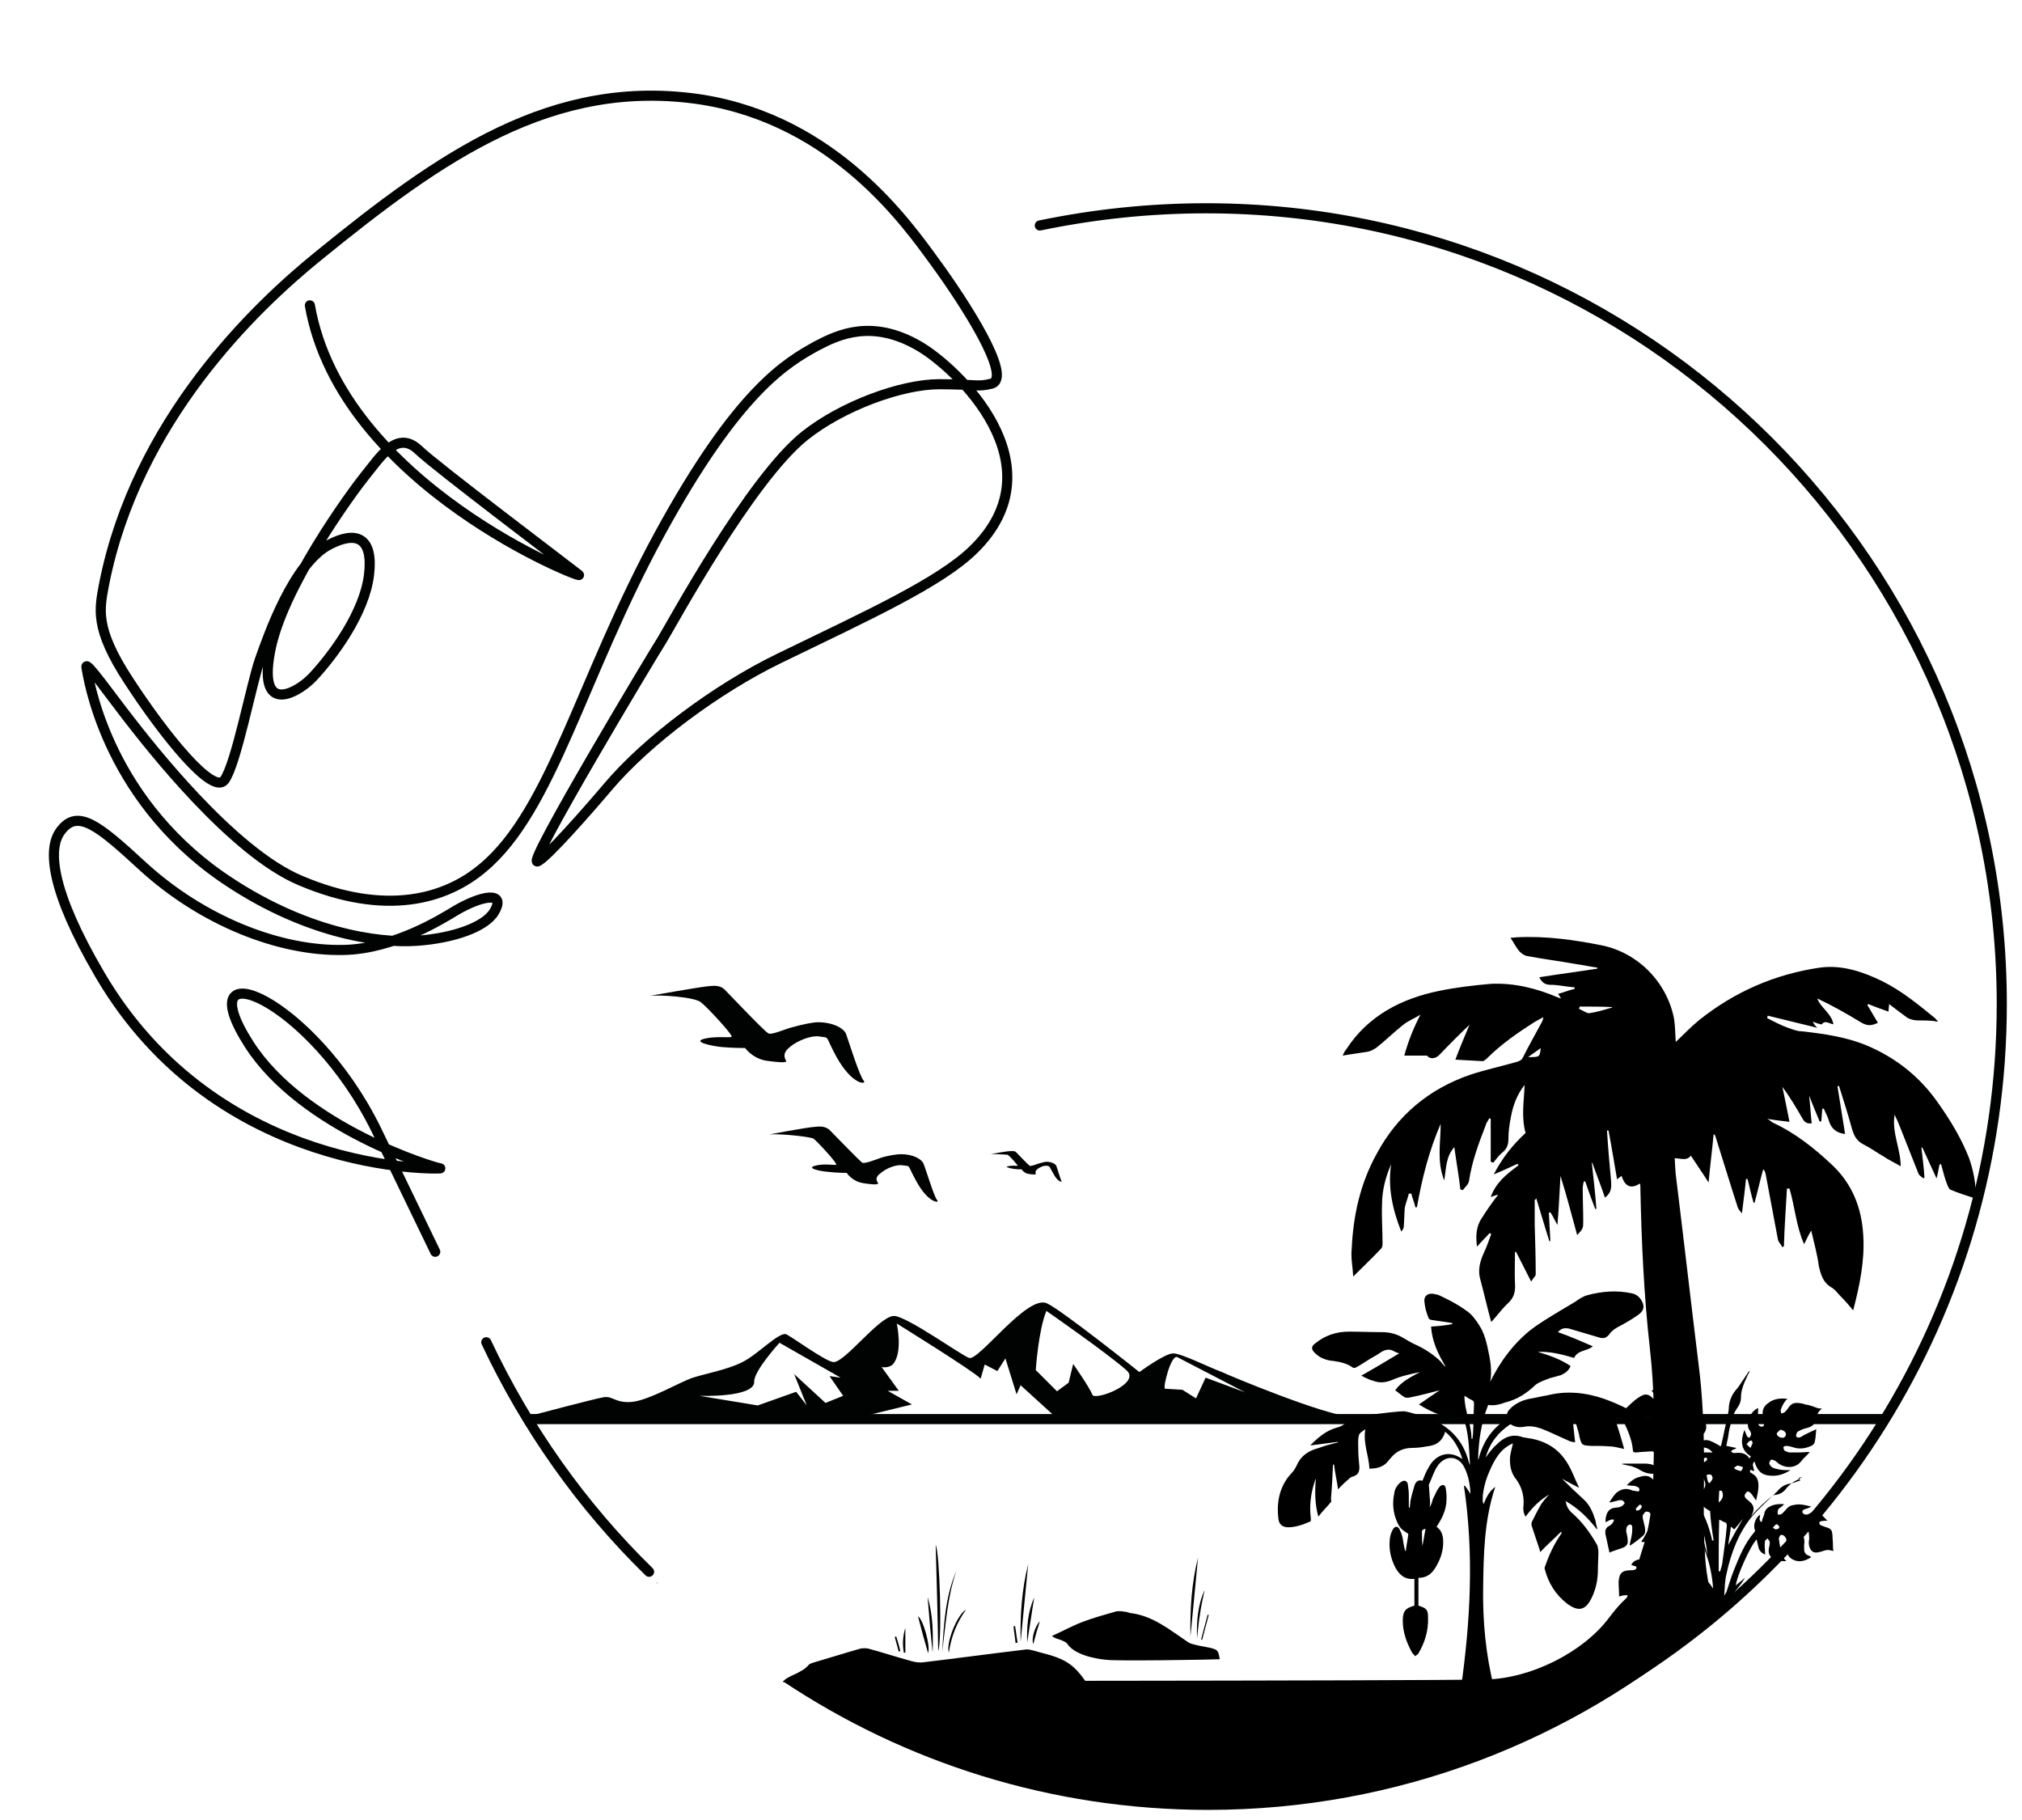 <?xml version="1.0" encoding="utf-8"?>
<!-- Generator: Adobe Illustrator 26.0.1, SVG Export Plug-In . SVG Version: 6.00 Build 0)  -->
<svg version="1.1" id="Layer_1" xmlns="http://www.w3.org/2000/svg" xmlns:xlink="http://www.w3.org/1999/xlink" x="0px" y="0px"
	 viewBox="0 0 400 360" style="enable-background:new 0 0 400 360;" xml:space="preserve">
<style type="text/css">
	.st0{fill:none;stroke:#010202;stroke-width:2;stroke-linecap:round;stroke-miterlimit:10;}
	.st1{fill:none;stroke:#010202;stroke-width:2;stroke-miterlimit:10;}
	.st2{fill:#010202;}
</style>
<g>
	<path d="M202.2,342.9L202.2,342.9C202.2,342.9,202.3,342.9,202.2,342.9z"/>
	<path d="M272.7,334.3L272.7,334.3C272.6,334.3,272.6,334.2,272.7,334.3z"/>
	<path d="M130.1,313.2L130.1,313.2c-0.1-0.1-0.1-0.2-0.2-0.2C129.9,313.1,130,313.2,130.1,313.2z"/>
</g>
<path class="st0" d="M128.4,310.9c-13.3-13-24.2-28.4-32.2-45.4"/>
<path class="st0" d="M205.7,44.6c10.6-2.2,21.6-3.4,32.9-3.4c86.9,0,157.4,70.5,157.4,157.4c0,61-34.7,113.9-85.5,140"/>
<path d="M154.8,332.5c24.1,16.1,53.1,25.5,84.2,25.5c37.6,0,72-13.7,98.6-36.3v-0.4c0,0-7.1-17.7-19.3-1.3
	c-5.1,6.8-15.4,12-24.3,12.2C279.9,332.5,154.8,332.5,154.8,332.5z"/>
<line class="st1" x1="104.6" y1="280.7" x2="373.2" y2="280.7"/>
<path d="M303.6,237.3c0,1.6,0,3.3,0,4.9c0.1,3.3,0.2,6.6,0.2,9.9c0,0.3-0.5,0.7-0.9,1.4c-1.1-2.1-2-4-3-5.9c-0.1,0-0.1,0-0.2,0.1
	c0,2-0.1,4.1,0,6.1c0.1,1.6-0.1,2.8-1.4,4c-1.1,1-2,2.3-3.3,3.7c-0.8-2.9-1.4-5.6-2.1-8.2c-0.6-1.9-0.2-3.6,0.6-5.4
	c0.6-1.2,1-2.5,1.5-3.8c-0.1-0.1-0.2-0.1-0.3-0.2c-0.8,0.9-1.7,1.7-2.5,2.7c-0.3-2-0.2-4,0.9-5.6c1-1.6,2.1-3.2,3.3-4.7
	c-0.3,0.1-0.9,0.2-1.5,0.5c1-2.9,3.2-4.6,5.5-6.3c-0.1-0.1-0.1-0.2-0.2-0.3c-1.5,0.7-3,1.4-4.7,2.1c1.7-3.3,3.8-5.9,6.3-8.2
	c-0.9-3.2-0.3-6.3-0.2-9.5c-1.5,1.9-2.3,4.1-2.7,6.3c-0.3,1.5-0.5,2.9-0.5,4.4c0,1.1-0.3,1.9-1.1,2.6c-0.8,0.6-1.4,1.5-1.9,2.1
	c-0.1-0.1-0.3-0.1-0.5-0.2c0-2.8,0-5.6,0-8.5c-0.1,0-0.2-0.1-0.3-0.1c-0.2,0.5-0.6,0.9-0.7,1.4c-1.4,3.6-2.7,7.1-3.3,11
	c-0.1,0.7-0.8,1.2-1.2,1.8c-0.1,0-0.3-0.1-0.5-0.1c-0.3-2.7-0.8-5.4-1.2-8.4c-1.7,1.9-1.6,4.2-2,6.6c-1.5-3.8-0.7-7.5-0.7-11.2
	c-2.3,5.3-3.7,10.8-4.7,16.5c-0.1,0-0.2,0-0.3,0c-0.2-0.9-0.6-1.8-0.8-2.7c-0.1,0-0.2,0-0.5,0c-0.2,0.9-0.6,1.8-0.8,2.8
	c-0.1,1.2-0.1,2.5-0.2,3.7c0,0.3-0.2,0.7-0.5,1c-1.7-4.3-2.7-8.7-2-13.3c-1.1,2.5-1.8,5.2-1.8,7.9c-0.1,2.6,0.1,5.2,0.1,7.7
	c0,0.3,0,0.8-0.3,1.1c-1.7,1.8-3.5,3.5-5.5,5.5c-0.1-1.9-0.5-3.7-0.3-5.5c0.3-6.6,1.7-12.9,4.9-18.7c4.1-7.7,10.4-12.9,18.5-15.7
	c3-1,6.3-1.7,9.4-2.6c0.3-0.1,0.8-0.3,1-0.7c1.2-2.4,2.5-4.7,3.8-7.1c0.1-0.2,0.3-0.6,0.3-1c-0.6,0.3-1.2,0.7-1.8,1
	c-3.3,2.1-6.6,4.4-9.4,7.2c-0.2,0.2-0.6,0.5-0.8,0.5c-1.7-0.1-3.5-0.2-5.4-0.3c0.9-2.4,1.8-4.5,2.8-6.9c-2.1,2-4.1,4-6,6
	c-0.8,0.8-1.9,0.8-2.4,0.1c-1.6,0-2.9,0-4.5,0c0.8-2.9,1.8-5.4,3.2-8.1c-1.1,0.7-2.4,1.2-3.4,2c-1.9,1.5-3.6,3.2-5.4,4.6
	c-0.5,0.3-1,0.6-1.5,0.7c-1.7,0.3-3.4,0.5-5.1,0.8c0.2-0.3,0.3-0.8,0.7-1.2c4.3-6.7,11-10.1,18.4-11.6c3.4-0.7,6.8-1.1,10.3-1.4
	c4.6-0.2,9,0.9,13.2,2.7c0.1,0,0.2,0.1,0.6,0.2c-0.2-0.3-0.3-0.6-0.6-0.9c1.1-0.3,2.1-0.7,3.3-1c0-0.1,0-0.2,0-0.3
	c-1.6-0.1-3.2-0.5-4.7-0.5c-1,0-1.7-0.3-2.3-1.5c3.8-0.6,7.7-1.1,11.5-1.7c0-0.1,0-0.1,0-0.2c-1.4-0.2-2.8-0.5-4.2-0.7
	c-3.3-0.6-6.6-1-9.7-1.6c-0.6-0.1-1.1-0.5-1.5-0.9c-0.7-0.8-1.1-1.7-1.8-2.7c0.6,0,0.9-0.1,1.2-0.1c5.8-0.3,11.4,0.5,16.9,1.6
	c7.3,1.5,13,7.5,14.3,14.7c0.2,1.5,0.2,2.9,0.3,4.4c1.5-1.4,2.9-2.9,4.6-4.3c7-5.6,15-9.1,23.9-10.4c4.4-0.6,8.5,0.8,12.4,2.7
	c3.8,1.9,7.1,4.6,10.4,7.3c0.1,0.1,0.2,0.2,0.6,0.7c-0.7-0.1-1.1-0.2-1.6-0.2c-1-0.1-2,0-3-0.1c-0.5-0.1-1-0.2-1.5-0.5
	c-1.1-0.8-2.3-1.7-3.6-2.7c0,0.6-0.1,0.9-0.1,1.5c-1.4-0.5-2.6-0.9-4-1.5c-0.1,0.1-0.1,0.1-0.2,0.2c0.7,1.1,1.4,2.4,2.1,3.5
	c-1.2,0.6-2.1,0.7-3.4-0.1c-2.8-1.7-5.6-3.3-8.6-4.7c0.7,1.9,2.8,2.9,3.2,5.1c-0.9-0.1-1.6-0.9-2.3,0c-0.1,0.1-1-0.2-1.8-0.5
	c0.3,0.6,0.6,0.9,0.9,1.2c-3.3-0.8-6.6-1.6-9.8-2.4c0,0.1-0.1,0.2-0.1,0.5c1.4,0.7,2.7,1.4,4.1,1.9c0.9,0.3,1.8,0.7,2.8,0.7
	c4.4,0.5,8.7,1.1,12.8,2.8c5.9,2.5,10.6,6.3,14.2,11.5c2.4,3.4,4.5,6.9,6,10.7c0.9,2.5,1.4,5.2,1.4,8.1c-1.8-0.6-3.5-1.1-5.1-1.8
	c-0.2-0.1-0.5-0.7-0.6-1c-0.5-1.2-0.8-2.6-1.2-4c-0.1,0-0.2,0-0.3,0c-0.2,0.8-0.3,1.7-0.6,2.8c-1-2.1-1.9-4.2-2.8-6.1
	c-0.1,0-0.1,0-0.2,0c0.2,1.9,0.5,4,0.6,5.9c-0.1,0.1-0.1,0.1-0.2,0.2c-0.3-0.3-0.9-0.6-1-1c-1.2-3-2.4-6.1-3.6-9.1
	c-0.3-0.8-0.7-1.7-1.1-2.5c-0.6,3.5,1.2,6.7,1.2,10.2c-1.1-0.7-2.3-1.2-3.3-1.9c-1.4-0.8-2.6-1.7-4-2.4s-1.9-1.7-2.3-3
	c-0.8-2.9-1.7-5.8-2.6-8.6c-0.1,0-0.2,0-0.3,0.1c0.5,3.2,1,6.2,1.5,9.4c-1.7-0.2-2.7-1-3.2-2.6c-0.2-0.8-0.7-1.6-1-2.4
	c-0.1,0-0.2,0-0.3,0c-0.1,0.8-0.1,1.6-0.2,2.5c-0.1,0-0.2,0-0.3,0.1c-0.7-1.7-1.4-3.3-2.1-5.2c0.2,1.9,0.3,3.7,0.5,5.5
	c-0.9,0.1-1.4-0.2-1.8-0.9c-1.2-2.1-2.5-4.3-4-6.3c0.5,2.3,0.9,4.4,1.4,6.9c-1.5-0.2-2.8-0.3-4.4-0.6c0.6,0.3,0.9,0.7,1.2,0.8
	c4.3,2,8.1,5,11.5,8.2c4.1,3.8,6,8.6,6.3,14.1c0.3,5-0.7,9.8-2,14.8c-0.8-1-1.6-1.9-2.4-2.7c-0.7-0.7-1.2-1.5-2-1.9
	c-1.6-1-2-2.5-2.4-4.2c-0.3-2.3-0.9-4.4-1.5-7c-0.6,1-0.9,1.7-1.4,2.7c-1.6-3.6-1.8-7.3-2.9-11c-0.1,0-0.2,0-0.5,0
	c-0.2,3.8-0.5,7.6-0.6,11.4c-0.1,0.1-0.2,0.1-0.3,0.2c-0.3-0.6-0.8-1-0.9-1.6c-0.8-4.3-1.6-8.6-2.4-12.8c-0.1-0.3-0.1-0.7-0.5-1
	c-0.6,2.1-1.1,4.4-1.7,6.6c-0.1,0-0.1,0-0.2,0c-0.5-1.6-0.8-3.2-1.2-4.7c-0.1,0-0.2,0-0.3,0c-0.2,2.1-0.5,4.3-0.8,6.8
	c-0.5-0.6-0.8-0.9-0.9-1.4c-1.5-4.6-2.9-9.3-4.4-14c0,0-0.1-0.1-0.3-0.3c-0.3,3.3-0.7,6.2-1,9.6c-1.2-1.9-2.4-3.6-3.5-5.3
	c-0.9,1.1-2,0.5-3.2,0.5c0.1,1.4,0.1,2.7,0.3,4c1.5,12.2,2.9,24.4,4.4,36.6c0.9,6.9,1.1,13.8,1.1,20.7c0,5.8-0.2,11.5,0.2,17.3
	c0.2,4,1.2,7.8,1.9,11.7c0,0.2,0.1,0.6,0.2,1.1c-1.7,0.2-3.3,0.7-4.9,0.7c-3.7,0-7.6-0.2-11.3-0.5c-0.9,0-1.9,0-2.9,0
	c0.2-0.9,0.5-1.7,0.8-2.4c1.4-4.3,2.8-8.5,4.1-12.8c1.5-4.9,1.8-9.9,1.9-15c0.2-7.9,0.2-15.7-0.7-23.6c-1.2-10.7-1.7-21.6-1.9-32.3
	c0-0.1,0-0.2-0.1-0.5c-1.8,1.2-3,0.5-3.6-1.5c-0.3,0.2-0.5,0.3-0.9,0.7c-0.6-3.4-1.1-6.6-1.7-9.7c-0.1,0-0.2,0-0.3,0
	c0.2,3.3,0.5,6.7,0.8,9.9c0.1,1.4,0.1,2.4-1.2,3.4c-0.8-2.4-1.7-4.6-2.5-6.9h-0.1c0.3,3,0.7,6.1,0.9,9.1c-0.1,0-0.1,0-0.2,0.1
	c-0.7-1.8-1.4-3.7-2-5.5c-0.1,0-0.2,0-0.3,0c-0.1,0.5-0.2,0.9-0.2,1.4c0,2.1,0.1,4.2,0.1,6.3c0,1.6,0,1.6-1.2,2.9
	c-1.1-4-2.1-7.9-3.3-11.7c-0.2,3.2-0.3,6.2-0.6,9.7c-0.6-1-0.9-1.8-1.4-2.5c-0.1,0-0.2,0-0.3,0.1c0.1,1.9,0.2,3.7,0.3,5.6
	c-0.1,0-0.1,0-0.2,0c-0.9-2.8-1.7-5.6-2.6-8.5C303.8,237.3,303.7,237.3,303.6,237.3z M312.5,199.1c0,0.1-0.1,0.2-0.1,0.5
	c0.7,0.2,1.5,0.9,2,0.8c1.6-0.2,3-0.7,4.5-1.1v-0.1C316.8,199.1,314.6,199.1,312.5,199.1z M304.8,207.3c-0.9,0.7-1.6,1.1-2.5,1.8
	C304.6,209.1,304.6,209.1,304.8,207.3z"/>
<g>
	<path d="M292.7,279c0.4-1.2,0.6-2.5,1.2-3.7c1.8-4.3,4.4-8.3,7.9-11.4c1.2-1.1,2.6-2,4-2.9c1.9-1.2,3.8-2.3,5.8-3.5
		c0.7-0.5,1.6-1.1,2.4-1.3c2.9-0.8,5.9-1,8.7-0.4c1.2,0.2,1.9,1,2.3,2c0.4,1.1-0.2,1.8-1.1,2.4c-1,0.7-2,1.3-3.1,1.9
		c-1,0.5-1.9,1-2.5,1.9c-0.5,0.6-1,0.8-1.8,0.6c-2-0.6-4.1-1.2-6.1-1.8c-1-0.2-1.6,0-2.2,0.7c2.3,0.8,4.6,1.8,6.9,2.8
		c-1.1,1-3,0.7-3.7,2.3c-2.4-0.7-4.7-1.3-7.2-1.2c2.3,0.7,4.4,1.4,6.5,2.8c-0.4,1-1.1,1.4-1.9,1.8c-0.7,0.2-1.4,0.4-2.2,0.6
		c-1,0.4-2,0.7-2.8,1.3c-1.8,1.7-3.6,2.9-6,3.5c-1.1,0.4-2.2,0.7-3.4,0.5c-1.4,3.5-1.9,7.1-2,10.8c0.1-0.1,0.1-0.1,0.1-0.1
		c0.8-3.2,2.5-5.9,5.4-7.8c0.1-0.1,0.2-0.4,0.2-0.5c-0.1-1,0.4-1.4,1-2c1-0.8,2-1.3,3.4-1.6c1.2-0.2,2.4-0.5,3.6-0.7
		c2.8-0.7,5.5-0.7,8.4-0.1c3.8,0.8,7.2,2.6,10.5,4.4c2.3,1.2,3.5,3.1,4.7,5.2c0.5,0.7,0.1,1.3-0.7,1.4c-1.8,0.2-3.6,0.2-5.4,0.4
		c-0.5,0-0.6-0.2-0.6-0.7c-0.2-1.9-1-3.7-1.8-5.4c-0.5-0.8-1.2-1.1-1.9-1.2c0.7,2.2,1.4,4.4,2,6.6c-1.1-0.2-1.9-0.5-2.9-0.5
		c-1.2-0.1-2.4-0.1-3.6-0.1c-1.9-0.1-1.9-0.1-2.4-2c0-0.1,0-0.1,0-0.2c-0.4-1.4-0.7-2.8-1.4-4c0.2,1.8,0.4,3.6,0.6,5.5
		c-0.5-0.1-0.7-0.1-1-0.2c-1.4-0.6-2.8-1.3-4.2-1.9c-1.6-0.7-3.1-1.3-4.8-1c-1,0.2-1.9,0.1-2.8-0.5c-2.4,1.6-4.1,3.7-4.9,6.6
		c0.7-1,1.4-1.9,2.2-2.6c1.4-1.4,3.1-2.2,5.2-1.4c0.2,0.1,0.4,0,0.6,0.1c3.2,0.4,6,1.7,7.9,4.6c1.1,1.6,1.7,3.5,2.6,5.3
		c-1.2-0.6-2.3-1.2-3.4-1.8c1.4,1.4,2.9,2.8,4.3,4.1c1.2,1.1,1.8,2.5,2.3,4.1c0.1,0.5,0.2,1.1,0.4,1.7c0,0-0.1,0-0.1,0.1
		c-1.7-2.2-3.6-4.1-6.2-5.6c0.2,1,0.5,1.6,1.1,2.2c2.2,1.9,3.8,4.1,5.2,6.6c0.1,0.4,0.2,0.8,0.2,1.2c0,1.2-0.1,2.5-0.1,3.7
		c0,1.9-0.4,3.7-1.2,5.4c-1.2,2.5-2.6,2.9-4.9,1.2c-2.3-1.8-3.7-4.1-4.4-6.8c-0.1-0.2,0-0.5,0.1-0.7c0.8-2.3,1.8-4.4,3.2-6.4
		c0,0,0-0.1,0-0.2l-0.1-0.1c-1.3,1.3-2.8,2.6-4.1,4c0-0.1-0.1-0.2-0.1-0.4c-0.5-1.6-1.1-3.2-1.6-4.8c-0.1-0.2,0-0.5,0-0.7
		c0.6-1.2,1.2-2.4,1.9-3.6c0.5-0.7,1-1.3,1.6-1.9c-1.9,1.1-3.4,2.6-4.7,4.4c-0.5-0.8-0.5-1.6-0.4-2.4c0.1-1.8-0.4-3.5-1.4-4.9
		c-1-1.2-1.3-2.5-1.3-4c0-1.1,0.4-2.2,0.6-3.2c-2.4,1-3.6,3.1-4.6,5.4c-1.2,2.6-1.7,5.8-1.2,6.6c0.5-1.3,1.1-2.5,2.3-3.4
		c-2.2,6.6-2.3,13.2-2.4,19.9c-0.1,6.7,0.5,13.3,2.2,20c-2.3-1-4.4,0-6.6,0c1.9-13.4,2.6-26.7,0.6-40.1c0.1,0,0.1,0,0.2,0
		c0.4,0.5,0.6,0.8,1.1,1.6c-0.1-1.9-0.4-3.6-1.2-5.2c-1.1-2.3-3.6-2.6-5.2-0.5c-0.8,1.1-1.2,2.5-1.8,3.8c-0.1,0.1,0,0.4,0,0.6
		c0.1,1,0.1,1.9,0.2,2.9c0,0.4,0,0.6-0.1,1c0.4-0.5,0.5-1.1,0.7-1.7c0.4-0.7,0.7-1.6,1.2-2.2c0.5-0.7,1.2-0.6,1.3,0.2
		c0.2,1,0.2,2,0.1,3c-0.2,1.7-1,3.2-1.9,4.6c1.1,0.8,1.3,1.9,1.3,3.1c0,1.4-0.4,2.9-1.1,4.2c-0.8,1.6-1.8,2.8-3.8,2.8
		c0,1.8,0,3.6,0,5.5c1.6,0.5,1.9,0.8,1.9,2.3c0.1,2.6-0.6,5-2,7.3c-0.1,0.1-0.4,0.2-0.5,0.4c-0.1-0.1-0.2-0.1-0.2-0.2
		c-0.1-0.1-0.2-0.2-0.4-0.4c-1.1-2-1.9-4.1-1.9-6.4c0-1.9,0.5-2.5,2.3-3c0-1.8,0-3.5,0-5.3c-1.9,0.2-3-0.8-3.8-2.3
		c-0.8-1.6-1.2-3.2-1.1-5c0-0.8,0.2-1.7,0.6-2.4c0.4-0.8,1.1-0.8,1.4,0c0.4,0.7,0.6,1.6,0.7,2.4c0.1,0.6,0.2,1.2,0.4,1.8
		c0,0,0,0,0.1,0c0.1-1.1,0.4-2.3,0.5-3.4c-1.3-0.8-1.7-1.2-2.2-2.3c-0.8-1.8-1-3.7-0.6-5.6c0.1-1,0.6-1.8,1.4-2.4
		c0.6-0.4,1.2-0.2,1.3,0.5c0.1,0.7,0.2,1.4,0.2,2.2c0,0.8,0,1.7,0,2.4c0.1,0,0.1,0,0.2,0c0-0.4,0.1-0.7,0.1-1.2
		c0.2-1.1,0.5-2,0.8-3.1c0.2-0.7,0.7-1.3,1.6-1c0.4-1,0.7-1.8,1.2-2.6c1.1-2.2,3.7-3.8,6.7-1.7c-0.7-2.2-1.7-4-3.4-5.4
		c-0.5,1.6-1.4,2.5-3,2.8c-1.2,0.2-2.3,0.4-3.5,0.4c-1.7,0-3.1,0.6-4.2,1.9c-0.1,0.2-0.4,0.4-0.5,0.6c-1,1.3-2.3,1.6-3.8,1.6
		c-0.1-2.6-1.3-5-0.8-7.8c-0.5,0.4-1.2,0.7-1.3,1.3c-0.2,0.8-0.1,1.8-0.1,2.8c0,1.1,0.1,2,0.2,3.1c0.1,1.2-0.2,1.9-1.4,2.2
		c-0.1,0-0.2,0.1-0.4,0.2c-0.8,0.7-1.6,1.4-2.4,2.3c-0.2-1.6-0.6-3.2-0.8-4.9c-0.1,0-0.1,0-0.2,0c-0.1,2.3-0.2,4.4-0.4,6.7
		c0,0.2,0.1,0.6,0,0.7c-0.8,1-1.7,1.8-2.5,2.9c-0.7-2.5-0.7-4.9-0.5-7.5c-0.1,0.2-0.2,0.4-0.2,0.5c-0.8,2.4-1.1,4.8-0.8,7.2
		c0,0.4,0.1,0.7-0.2,0.8c-1.4,0.6-2.8,1.1-4.3,1.1c-1.1,0-1.8-0.6-1.9-1.7c-0.4-3.2,0.2-6.4,2.5-8.9c0.5-0.5,0.8-1,1.1-1.6
		c0.8-1.9,2.3-2.9,4.1-3.4c0.6-0.2,1.2-0.4,1.8-0.6c0.7-0.2,1.6-0.4,2.3-0.6v-0.1c-1.8,0.2-3.6,0.5-5.5,0.7c1.6-1.6,3.1-2.9,5.2-3.5
		c0.8-0.2,1.4-0.5,2-1.1c0.8-0.8,1.8-1.2,3-1.3c2.4-0.2,4.9-0.6,7.3-0.8c0.5,0,1-0.1,1.4,0c1,0.2,1.9,0.5,3,0.8
		c4.6,1.3,7.9,4,9.3,8.6c0.1,0.4,0.2,0.8,0.4,1.2c-0.2-3.2-0.2-6.5-1.4-9.6c-3.2,0.5-6-0.7-8.7-2.4c1.4-1,2.8-1.9,4.1-2.8
		c-1.9,0.5-3.8,1-5.8,1.4c-0.4,0.1-0.7,0.1-1.1,0c-0.7-0.4-1.3-1-1.9-1.4c1.3-1.8,3.1-2.6,4.9-3.6c-1.9,0.4-3.8,0.8-5.6,1.6
		c-1.3,0.5-2.4,0.6-3.7,0.1c-0.4-0.1-0.7-0.2-1.1-0.4c-0.5-0.2-0.8-0.4-1.2-0.6c2.5-1.4,5-2.9,7.5-4.4c-0.4-0.1-0.6-0.2-1-0.4
		c-0.8-0.5-1.7-0.4-2.5,0.1c-0.7,0.5-1.6,1-2.3,1.4c-1,0.6-1.8,1.2-2.8,1.7c-0.1,0.1-0.5,0.1-0.6,0c-1.1-0.8-2.4-1.1-3.8-1.3
		c-1.4-0.1-2.8-0.6-3.8-1.7c-0.6-0.6-0.6-1.2,0.1-1.7c1.9-1.6,4.2-2.4,6.7-2.4c2.2,0,4.4,0.1,6.6,0.1c1.6,0,3,0.4,4.3,1.2
		c0.8,0.5,1.7,1,2.6,1.4c1.7,0.8,3.2,1.8,4.7,3.2c0.2,0.4,0.6,0.6,0.8,1l0.1-0.1c-1.4-2.4-2.6-4.8-2.8-7.8c1.4-0.1,2.8-0.2,4.2-0.5
		c0-0.1,0-0.1,0-0.2c-1.3-0.2-2.6-0.4-4-0.6c-0.2,0-0.6-0.1-0.7-0.4c-0.4-1-0.7-2-0.8-3.1c-0.2-1.1,0.5-1.8,1.6-1.7
		c0.6,0.1,1.2,0.2,1.7,0.5c1.7,0.8,3.4,1.7,4.9,2.8c1.1,0.7,1.9,1.8,2.6,2.9c1.2,1.8,1.6,4,2,6c0.6,2.9,0.6,5.8-1,8.3
		c-0.7,1.3-0.6,2.5-0.7,3.8C292.7,279.1,292.7,279.1,292.7,279z M291.4,283.6c0.1-1.9,0.1-4,0.2-5.9c0-0.5-0.1-0.6-0.5-0.8
		c-0.5-0.2-0.8-0.5-1.4-0.8c0,3,1.4,5.6,1.4,8.5c0.1,0,0.1,0,0.2,0C291.3,284.2,291.4,283.8,291.4,283.6z M281.3,303.2
		c0,0.8,0,1.8,0.1,2.6c0.2-1.1,0.4-2.3,0.6-3.4C281.5,302.5,281.2,302.7,281.3,303.2z"/>
</g>
<path d="M356.5,292.2c-0.1,0.1-0.4,0.1-0.5,0.3c-1.1,0.5-2,1.1-2.7,2c-0.5,0.7-1.3,1.1-2.1,1.2c-0.3,0-0.5,0.1-0.7,0.3
	c-1.2,1.2-2.5,2.4-3.7,3.7c-2.8,3.3-4.4,7.5-5.3,11.8c-0.3,1.3-0.3,2.7-0.4,4h0.1c0.1-0.1,0.1-0.4,0.3-0.5c0.5-1.5,0.9-2.9,1.5-4.4
	c1.1-2.7,2.1-5.3,4.1-7.6c0.1-0.1,0.1-0.4,0-0.5c-0.3-1.1,0.3-2.4,1.1-2.9c0,0.5-0.4,1.1,0.3,1.5c0.1-0.7,0.4-1.1,0.5-1.6
	c0.1-0.7,0.5-1.2,1.1-1.5c0.9-0.5,1.9-0.5,2.8-0.5c-0.1,0.3-0.4,0.4-0.7,0.7c-0.3,0.1-0.5,0.4-0.5,0.7c-0.1,0.1,0,0.4,0,0.7
	c0.3,0,0.5,0,0.7-0.1c0.4-0.3,0.7-0.7,0.9-0.9c0.4-0.5,0.8-0.8,1.5-0.9c1.2-0.3,2.3,0,3.5,0.3c-0.5,0.3-0.8,0.4-1.2,0.5
	c-0.3,0.1-0.7,0.3-0.5,0.7c0.1,0.3,0.5,0.4,0.8,0.4c0.1,0,0.4-0.1,0.7-0.3c0.8-0.5,1.2-0.5,1.9,0c0.5,0.4,0.9,0.9,1.5,1.5
	c-0.4,0-0.8,0-1.2,0.1c-0.1,0-0.4,0.1-0.4,0.3s0.1,0.4,0.3,0.5c0.3,0.1,0.7,0.3,1.1,0.4c0.9,0.3,1.1,0.5,1.2,1.5
	c0,0.7,0.1,1.3,0.1,2c0,0.4,0,0.8,0.1,1.2c-1.2-0.3-1.2-0.3-2.4,0.1c-0.1,0-0.3,0.1-0.4,0.1c-1.1,0.3-1.7-0.1-2-1.2
	c-0.1-0.4-0.1-0.9,0-1.3c0-0.8,0-1.6-0.5-2.3c-0.3-0.4-0.5-0.5-0.9-0.3c-0.4,0.3-0.4,0.5-0.3,0.9c0.1,0.3,0.3,0.7,0.4,0.9
	c0.4,0.5,0.4,1.2,0.3,1.9c0,0.3,0,0.5,0,0.8c0,0.7,0.3,1.1,0.9,1.3c0.1,0.1,0.3,0.1,0.5,0.3c-1.2,0.8-2.4,1.1-3.6,0.5
	s-1.3-1.6-1.3-2.8c0-0.3,0-0.5,0-0.9c0-0.3-0.1-0.7-0.3-0.8c-0.1-0.3-0.5-0.4-0.7-0.4c-0.3,0-0.4,0.4-0.5,0.7c0,0.3,0.1,0.5,0.1,0.8
	c0.1,0.7,0.3,1.5,0.5,2.1c0.1,0.4,0.4,0.8,0.5,1.2c0.1,0.1,0.3,0.3,0.4,0.4c-0.7,0-1.2,0-1.7-0.1c-1.5-0.4-2.1-1.3-1.7-2.8
	c0.1-0.3,0.1-0.7,0.1-0.9s-0.3-0.4-0.4-0.7c-0.1,0.1-0.4,0.3-0.5,0.4c-0.1,0.3-0.1,0.7-0.1,1.1c0,0.5,0.1,1.2,0.1,1.7
	c-0.7-0.3-1.1-0.7-1.3-1.3c-0.1-0.5-0.3-1.2-0.4-1.7c-1.2,1.2-4,7.4-4.1,9.1c0.5-0.5,1.2-0.9,1.7-1.5c0,0.1,0,0.1,0,0.1
	c-0.1,0.3-0.3,0.4-0.4,0.7c-1.7,2.4-2.4,2.4-2.7,5.3c-0.1,1.1-3.3,0.8-3.5,0.4c-0.4-1.6-0.4-1.6-0.8-3.2c0,0,0.1,0.1,0.3,0.1
	c-0.8-1.7-2.5-3.5-3.6-3.7c0.3,1.3,0,2.4-0.9,2.8c0-0.1,0.1-0.4,0.1-0.5c0.1-0.5,0-1.2-0.4-1.6c-0.1-0.1-0.3-0.1-0.4-0.3
	c0,0.1-0.1,0.3-0.1,0.4c0,0.4,0,0.8,0.1,1.2c0.1,1.1-0.3,1.6-1.1,2c-0.8,0.4-1.7,0.7-2.5,1.1c0,0-0.1,0-0.1-0.1
	c0.3-0.5,0.7-1.1,0.8-1.7c0.3-0.5,0.3-1.2,0.4-1.7c0-0.4-0.1-0.8-0.7-0.8c-0.5,0-0.7,0.4-0.7,0.9c0,0.4,0,0.8,0.1,1.2
	c0.1,1.3-0.7,2.3-2,2.3c-0.8,0-1.6-0.1-2.5-0.3c0.7-0.5,1.2-0.9,1.7-1.5c0.3-0.3,0.5-0.7,0.7-1.1s-0.3-0.8-0.7-0.9
	c-0.5-0.1-0.7,0.3-0.8,0.5c-0.1,0.5-0.4,1.1-0.7,1.6c-0.3,0.5-0.8,0.7-1.3,0.5c-1.1-0.3-2-0.4-3.1,0c0-1.1-0.1-2-0.1-2.9
	c0.1-1.7,0.7-2.3,2.4-2.3c0.3,0,0.5,0,0.8-0.1c0.1,0,0.4-0.3,0.4-0.3c0-0.1-0.1-0.4-0.3-0.4c-0.3-0.1-0.5-0.1-0.8-0.3
	c0.5-0.9,1.6-1.3,2.7-0.9c0.7,0.3,1.3,0.4,2,0.7c0.1,0,0.3-0.1,0.5-0.1c-0.1-0.1-0.1-0.4-0.3-0.5c-0.1-0.1-0.3-0.1-0.4-0.3
	c-0.5-0.1-0.8-0.5-0.9-1.2c0.4-0.1,0.7-0.1,1.1-0.3c1.9-0.4,2.5,0,3.3,1.7c0.1,0.1,0.1,0.4,0.3,0.4c0.1,0.1,0.4,0.1,0.5,0.1
	c0-0.1,0-0.4,0-0.5c-0.1-0.4-0.4-0.7-0.5-1.2c1.5,0.4,2.7,0.9,3.1,2.5c0,0.3,0.3,0.4,0.5,0.5c1.2,0.5,2.3,1.3,3.1,2.3
	c0.4,0.4,0.8,0.9,1.2,1.5c-0.4-5.1-1.9-9.6-5.3-13.4c0.1,2.9-1.5,3.3-3.9,3.7c0.1-0.4,0.4-0.8,0.5-1.2c0.3-0.5,0.7-1.1,0.9-1.7
	c0.3-0.5,0.3-1.1-0.1-1.5c-0.3-0.3-0.5-0.5-0.9-0.4s-0.5,0.4-0.5,0.8c0,0.5,0.1,1.2,0.1,1.7c0.1,1.5-0.7,2.7-2.1,2.8
	c-0.9,0.1-1.9,0-2.9,0c0.1-0.3,0.1-0.4,0.3-0.5c0.5-0.9,1.1-1.9,1.5-2.8c0.4-0.8,0.4-1.6,0-2.3c-0.1-0.3-0.5-0.4-0.8-0.4
	s-0.5,0.4-0.7,0.7c-0.1,0.1,0,0.4,0,0.7c0.1,0.5,0.3,1.2,0.4,1.7c0.1,0.7,0.1,1.3-0.4,1.7c-0.8,0.7-1.6,1.3-2.5,1.9
	c0,0-0.1,0-0.1-0.1c0.1-0.7,0.3-1.3,0.4-2c0.1-0.5,0.1-0.9,0.1-1.5c0-0.5-0.4-0.7-0.8-0.4c-0.4,0.3-0.4,0.8-0.4,1.2
	c0.1,0.5,0.3,1.2,0.3,1.7c0.1,0.9-0.3,1.3-1.1,1.6c-0.8,0.3-1.6,0.5-2.5,0.9c-0.3-1.2-0.5-2.4-0.8-3.6c-0.1-0.8,0-1.3,0.8-1.7
	c0.5-0.3,0.8-0.7,0.9-1.2c-0.5-0.1-0.5-0.1-1.7,0.5c0-1.9,0.7-2.8,2.1-2.9c0.4,0,0.9-0.1,1.3-0.4c0.1-0.1,0.4-0.4,0.4-0.5
	s-0.3-0.4-0.4-0.5c-0.3-0.1-0.7-0.1-0.9,0c-0.5,0.1-1.1,0.3-1.6,0.4l-0.1-0.1c0.5-0.7,0.9-1.5,1.6-2s1.5-0.7,2.3-0.5
	c0.4,0.1,0.7,0.3,1.1,0.3c0.3,0,0.8,0.3,0.9-0.1c0.1-0.5-0.3-0.7-0.7-0.8c-0.1-0.1-0.4-0.1-0.5-0.1c-0.4,0-0.8-0.1-1.3-0.1
	c0.8-0.8,1.6-1.5,2.7-1.7c1.2-0.4,2.1-0.1,2.8,0.9c0.4,0.5,0.5,1.2,0.9,1.7c0.1,0.3,0.4,0.4,0.7,0.5c0.1-0.3,0.3-0.7,0.1-0.9
	c-0.1-0.4-0.3-0.8-0.5-1.2c-0.1-0.1-0.1-0.4-0.3-0.5c2.3,0,3.5,1.1,3.7,3.2c0,0.3,0,0.4,0.1,0.7c0,0.1,0.3,0.3,0.3,0.4h0.1
	c0.1-0.4,0.1-0.8,0.3-1.2c0.7,0.9,0.9,1.9,0.5,2.9c0,0.1,0.1,0.4,0.1,0.5c0.8,0.9,1.6,1.9,2.3,2.8c0.3,0.4,0.5,0.8,0.8,1.2
	c0-0.1,0-0.3,0-0.4c-0.4-1.6-0.8-3.2-1.2-4.8c-0.1-0.4-0.3-0.8-0.5-1.1c-1.7-2.4-4-4.1-6.7-5.2c-0.3-0.1-0.5-0.1-0.8-0.1
	c-1.1,0.1-2.1-0.3-2.9-0.8c-0.4-0.3-1.1-0.5-1.6-0.7c-0.7-0.1-1.3-0.3-1.9-0.4c0.3-0.1,0.5-0.1,0.8-0.1c1.2,0,2.5,0,3.7,0
	c0.7,0,1.6,0.1,2.1,0.5c0.8,0.5,1.6,0.8,2.3,1.3c0.9,0.5,2,1.1,2.8,1.7c0.8,0.5,1.5,1.2,2.1,1.7c-0.1-1.9-0.3-3.9-0.4-5.7
	c-2.1,0.8-4.3,0.7-6.3-0.7c0.1,0,0.3-0.1,0.4-0.1c1.1-0.4,2.3-0.7,3.3-1.1c0.5-0.3,0.9-0.7,1.1-1.3c0-0.4-0.1-0.8-0.5-0.9
	s-0.7,0-0.8,0.4c-0.1,0.3-0.3,0.5-0.5,0.8c-0.8,0.9-1.7,1.6-3.1,1.3c-1.5-0.3-2.3-1.5-3.2-2.7c0.3,0,0.4-0.1,0.7-0.1
	c0.9-0.1,1.9-0.3,2.7-0.5c0.5-0.1,0.9-0.4,1.3-0.7c0.1-0.1,0.3-0.5,0.1-0.7c-0.1-0.1-0.4-0.3-0.7-0.3c-0.5,0.1-0.9,0.5-1.5,0.7
	c-0.7,0.3-1.2,0.5-1.9,0.7c-0.9,0.1-1.7-0.3-2-1.1c-0.1-0.7-0.3-1.2-0.4-2c0.4,0.1,0.5,0.4,0.8,0.4c0.3,0.1,0.5,0.3,0.9,0.3
	c0.7,0.1,1.5-0.3,1.9-0.8c0.1-0.1,0.1-0.4,0.1-0.5s-0.4-0.1-0.5-0.1c-0.3,0-0.5,0.1-0.8,0.3c-0.8,0.3-1.6,0.1-2.3-0.4
	c-0.4-0.4-0.9-0.7-1.6-1.1c0.9-0.8,1.7-1.7,2.8-2.4c1.3-0.9,2-0.7,3.1,0.5c0.1,0.1,0.4,0.1,0.5,0.3c0-0.3,0.1-0.5,0-0.7
	c-0.3-0.5-0.7-0.9-1.1-1.5c0.8,0,1.5-0.1,2.1,0c1.7,0.3,2.7,1.1,2.8,2.7c0,0.3,0.1,0.5,0.3,0.8c0.1,0.3,0.5,0.4,0.8,0.4
	c0.4,0,0.4-0.4,0.3-0.7c-0.3-0.5-0.7-1.2-0.9-1.7c-0.1-0.3-0.4-0.5-0.7-0.8l0.1-0.1c0.9,0.5,2.1,1.1,2.9,1.7
	c0.9,0.8,1.5,1.9,1.1,3.1c-0.1,0.3-0.1,0.5-0.1,0.8s0.1,0.4,0.3,0.5c0.1-0.1,0.4-0.3,0.5-0.4c0.1-0.4,0.3-0.9,0.4-1.5
	c0.1,0.4,0.4,0.7,0.5,0.9c0.7,1.3,0.7,2.8-1.1,3.6c0,0-0.1,0-0.1,0.1c-0.5,0.4-0.5,0.5,0,0.9c1.6-0.7,2-0.7,4.5,0.8
	c0-0.1,0.1-0.3,0.1-0.3c0.4-1.6,0.7-3.3,1.1-4.9c0.1-0.8,0.4-1.6,0.4-2.5c0.1-1.5,0.7-2.7,1.6-3.7c0.3-0.3,0.5-0.7,0.8-1.1
	c0.5-0.8,1.1-1.6,1.6-2.4c0,0,0.1,0,0.1,0.1c-0.1,0.3-0.3,0.5-0.4,0.8c-0.7,1.5-1.3,2.8-1.3,4.4c0,0.8-0.4,1.6-0.8,2.1
	c-0.5,0.8-0.9,1.5-1.1,2.4c-0.1,0.8-0.4,1.5-0.5,2.3c-0.1,0.9-0.3,1.7-0.5,2.7c0.7,0.1,1.3,0.3,2,0.4c-0.3,0.3-0.5,0.3-0.8,0.4
	c-0.1,0-0.1,0.3-0.3,0.3c0.1,0.1,0.3,0.1,0.4,0.3c0.1,0,0.4,0,0.5,0c1.1-0.1,2.1,0,2.8,1.1c0.1-0.1,0.1-0.3,0.3-0.4
	c-2.1-1.3-2.1-3.1-1.3-5.3c0.1,0.4,0.3,0.8,0.5,1.3c0.1,0.1,0.3,0.3,0.5,0.3c0.1-0.3,0.3-0.4,0.3-0.7s-0.1-0.5-0.3-0.8
	c-0.9-1.2,0.1-3.7,1.7-4.4c0,0.1,0,0.1,0,0.3c0,0.9-0.1,1.7,0,2.7c0,0.4,0.3,0.7,0.8,0.7c0.4-0.1,0.4-0.5,0.4-0.8s-0.1-0.5-0.1-0.7
	c-0.4-1.2-0.3-2.3,0.8-3.1c1.1-0.9,2.4-1.1,3.9-0.9c-0.3,0.3-0.4,0.3-0.4,0.4c-0.4,0.5-0.7,1.1-0.9,1.7c-0.1,0.1,0,0.5,0.1,0.8
	c0.3-0.1,0.5-0.1,0.8-0.4s0.4-0.5,0.7-0.9c0.4-0.5,0.8-0.8,1.5-0.8c0.5,0,1.2,0.1,1.7,0.3c0.8,0.1,1.6,0.4,2.4,0.7
	c0.3,0.1,0.5,0.1,0.9,0.1c-0.8,0.8-0.8,0.8-1.1,2c-0.3,1.2-0.8,1.6-2,1.9c-0.5,0.1-1.2,0.4-1.7,0.7c-0.1,0.1-0.3,0.5-0.3,0.8
	c0.1,0.4,0.5,0.4,0.8,0.3s0.5-0.3,0.7-0.4c0.8-0.4,1.6-0.8,2.5-1.2c-0.1,0.9-0.1,1.7-0.3,2.5c0,0.3-0.4,0.7-0.7,0.8
	c-1.1,0.5-2.3,0.7-3.5,0.3c-0.4-0.1-0.9-0.3-1.5-0.3c-0.1,0-0.5,0.1-0.5,0.3s0.1,0.5,0.3,0.7c0.3,0.1,0.7,0.3,0.9,0.3
	c0.7,0,1.5,0,2.1,0c0.5,0,1.2-0.1,1.9-0.1c-0.5,0.7-1.1,1.1-1.5,1.6c-1.3,1.9-3.6,1.6-4.9,0.5c-0.3-0.3-0.5-0.4-0.8-0.5
	c-0.1-0.1-0.5-0.1-0.5,0c-0.1,0.1-0.3,0.4-0.3,0.7c0.1,0.3,0.3,0.5,0.5,0.7c0.5,0.3,1.1,0.4,1.7,0.5c0.5,0.1,1.2,0.1,2,0.1
	c-1.3,0.8-2.5,1.2-3.9,1.1c-1.7-0.1-2.5-0.8-3.1-2.4c0-0.1-0.1-0.3-0.1-0.4c-0.7,0.5-0.1,1.2-0.1,1.9c-0.3-0.1-0.4-0.1-0.7-0.3
	c-0.1,0.1-0.1,0.4-0.1,0.5c1.1,0.7,1.2,0.8,1.5,1.5c0.4,1.3,0,2.7-0.3,4.1c-0.4-0.5-0.7-1.1-1.1-1.5c-0.3-0.3-0.7-0.4-0.9,0
	c-0.3,0.3-0.4,0.7,0,1.1c0.3,0.3,0.5,0.4,0.8,0.7c0.8,0.7,0.9,1.5,0.4,2.4c-0.1,0.1-0.1,0.4-0.3,0.5c1.5-1.7,3.1-3.2,4.8-4.5
	c0.1-0.1,0.1-0.3,0.3-0.3c0.7-0.9,1.5-1.5,2.5-1.7c0.8-0.1,1.5-0.4,2.3-0.7C355.5,292.4,355.9,292.2,356.5,292.2L356.5,292.2z
	 M338.3,298.9c-0.9-0.5-1.7-1.1-2.1-2c-0.3-0.7-0.1-1.5,0.4-2c1.1-0.7,0.8-1.6,0.4-2.5c-0.8,1.1-1.1,2.3-1.5,3.5
	c-0.5-1.6-1.3-3.1-0.9-4.8c0.1-0.8,0.8-1.3,1.6-1.5c-0.1-0.3-0.1-0.5-0.3-0.8c-0.4,0.3-0.8,0.5-1.1,0.8c0,0,0,0-0.1,0
	c0.1-0.4,0.3-0.8,0.5-1.1c0.4-0.5,0.3-0.9-0.1-1.3c-0.5,0.5-0.7,1.2-0.7,1.9c-0.3,2.1,0,4.3,0.4,6.3c0.1,0.8,0.4,1.5,0.9,2.1
	c1.5,2,2.3,4.3,2.9,6.7c0,0.1,0.1,0.4,0.1,0.5c0.1,0,0.1,0,0.3,0C338.7,302.9,338.4,300.9,338.3,298.9z M340,310.8
	c0.1,0,0.1,0,0.3,0c0.1-0.5,0.3-0.9,0.4-1.5c0.3-2.4,0.7-4.9,0.9-7.4c0-0.4,0-0.7-0.4-0.8c-0.4-0.1-0.7-0.4-1.1-0.5
	C340,304,340,307.3,340,310.8z M343.1,302.5c-0.3-0.1-0.4-0.4-0.7-0.5c-0.1,1.2-0.4,2.4-0.5,3.6c0.9-1.7,1.9-3.5,2.9-5.2l0,0
	C344.2,301.2,343.6,301.9,343.1,302.5z M335.6,286.8c0.1,0.3,0.3,0.5,0.4,0.8c0.5-0.1,0.9-0.3,1.3-0.3s0.9,0,1.5,0
	C337.9,286.2,336.5,286,335.6,286.8z M335.9,300.7c0.7,2.3,1.2,4.5,1.9,7C337.5,305.1,337.1,302.8,335.9,300.7z M351.5,283.5
	c-0.1,0.4,0.5,0.9,1.1,0.9c0.4,0,0.7-0.3,0.7-0.7s-0.4-0.8-1.1-0.9C351.9,283.1,351.6,283.3,351.5,283.5z M338.8,292.4
	c0-0.1-0.1-0.5-0.3-0.7c-0.3-0.1-0.5,0-0.8,0c-0.1,0-0.1,0.4,0,0.5c0,0.4,0.1,0.7,0.3,1.1c0,0,0.1,0,0.1,0.1
	C338.4,293.2,338.7,292.8,338.8,292.4z M340.8,295.4c-0.1-0.3-0.1-0.7-0.7-0.5c0,0.7-0.1,1.5-0.1,2.3
	C340.7,296.6,340.9,296.1,340.8,295.4z M329.3,311.1c0-0.4-0.3-0.7-0.7-0.7c-0.4,0-0.7,0.3-0.7,0.7c0,0.3,0.3,0.4,0.4,0.7
	C329,311.6,329.3,311.5,329.3,311.1z M344.8,290.2c-0.4-0.1-0.8-0.3-1.1-0.3c-0.1,0-0.4,0.3-0.7,0.4c0.1,0.1,0.3,0.3,0.4,0.4
	c0.3,0.1,0.5,0.1,0.9,0.3C344.7,290.8,344.7,290.5,344.8,290.2z M346.3,286.4c0.1-0.3,0.3-0.7,0.4-0.9c0-0.3-0.1-0.7-0.5-0.5
	c-0.3,0.1-0.4,0.4-0.7,0.7C345.9,286,346,286.2,346.3,286.4z M351.2,302.5c0.4,0,0.8-0.1,0.8-0.5c0-0.1-0.4-0.5-0.5-0.5
	c-0.3,0-0.5,0.4-0.8,0.7C351,302.3,351.1,302.5,351.2,302.5z M336.8,289.4c0.3-0.1,0.5-0.3,0.8-0.5c0.1-0.1,0.1-0.3,0.1-0.4
	s-0.3-0.3-0.4-0.1c-0.3,0-0.5,0.1-0.9,0.3C336.5,288.8,336.7,289,336.8,289.4z M323.6,298.5l0.1,0.3c0.3,0,0.7-0.1,0.8-0.3
	c0.1-0.1,0.3-0.4,0.3-0.5s-0.1-0.3-0.4-0.4C324.1,297.9,323.8,298.1,323.6,298.5z M331.5,281.4c0.1-0.3,0.4-0.4,0.5-0.7
	c0-0.1-0.4-0.5-0.4-0.5c-0.3,0.1-0.4,0.3-0.8,0.7C331.1,281,331.2,281.1,331.5,281.4z M334.4,282.7c-0.1,0.3-0.4,0.4-0.4,0.7
	c0,0.1,0.3,0.3,0.4,0.5c0.1-0.1,0.3-0.4,0.5-0.7C334.5,283,334.5,282.9,334.4,282.7z"/>
<g>
	<path class="st2" d="M232.1,267.7c-1.7,0-6.7,3.7-6.7,3.7s-15.4-12.3-18.3-13.6c-3.9-1.8-13.5,11.5-15.4,10.8
		c-1.5-0.5-12.5-8.4-14.9-8.3c-3,0.1-10,9.7-12.1,9.1c-1.8-0.4-8.1-5-9.2-5.5c-1.5-0.4-5.7,4.1-8.6,5.5c-2.8,1.5-7.8,2.4-10.1,3.2
		c-2.3,0.8-8.5,4.4-11.8,4.7c-3.3,0.3-3.8-1.3-5.7-0.9c-1.8,0.3-14.6,3.7-14.6,3.7l162.5,0.1c-5-0.2-23.8-8-25.7-8.9
		C239.5,270.6,233.7,267.7,232.1,267.7z M163.3,277.5l-6.2-5.7l2.5,6.2l-2.1-2.7l-7.6,2.7l-11.5-1.9c0,0,10.9,0.4,10.8-2.8
		c-0.1-2.1,5-7.7,5-7.7l12.1,6.9l-2.2-0.3l2.7,3.9L163.3,277.5z M171.4,280l9-2.2l-4.8-2.7h2.2l-3.4-4.7c0,0,1.3,0.3,2.2-0.5
		c2.1-2.3,0.8-8.1,0.8-8.1s15.2,9.4,16.6,10.9l0.8-2.8l2.5,1.3l1.6-2.5l2.2,7.1l0.8-1.8l6.7,6.1L171.4,280L171.4,280z M216.1,275.9
		c-0.5-1.4-3.8-6.1-3.8-6.1l-0.9,3.7l-2.3,1.7l-4.2-4.2c0,0,0.5-7.8,2.1-11.7c0,0,12.1,8.4,15.8,11.7
		C225.9,273.6,216.7,277.1,216.1,275.9z M238.5,272.5l-1.9,4.1l-2.7-1.7l-3.3-0.2c0,0-0.7,0.5,0.4-3.3c1.2-3.8,2-2.9,2-2.9l13.3,6.9
		L238.5,272.5z"/>
	<path class="st2" d="M267.6,280.3h-0.4C267.3,280.3,267.4,280.3,267.6,280.3z"/>
</g>
<path class="st2" d="M128.4,197c0,0,9.6-1.7,11.5-1.9c1.2-0.1,2.6-0.4,3.7,0.9c1.1,1.1,7.5,7.9,8.4,8.4c0.6,0.4,3.4-0.9,4.7-1.2
	c2.1-0.6,4.2-1,5.1-1c3,0,5.2,1.2,5.6,2.4c0.4,1.1,2.7,8.5,3.5,9.2c0.6,0.7-2.2,1-5.4-4.7c-2.5-4.6-1.2-3.7-3.5-4.1
	c-1.7-0.2-4.2,0.9-5.5,1.9c-0.6,0.5-1.9,1.4-1,2.9c0.4,0.6-2.5,0.2-4,0c-2.7-0.5-4.1-2.5-4.1-2.5s-2.7,0-4.7-0.2
	c-1.9-0.2-5.7-1-3.5-1.6s4.9-0.2,5.5-0.4c0.6-0.1-5.1-6.2-5.9-6.7C138,197.2,130.1,196.7,128.4,197z"/>
<path class="st2" d="M152.1,224.4c0,0,7.5-1.4,9-1.5c1-0.1,2.1-0.2,3,0.6c0.9,0.9,5.9,6.1,6.5,6.5c0.5,0.2,2.6-0.6,3.7-1
	c1.6-0.5,3.2-0.7,4-0.7c2.2,0,4,0.9,4.4,1.9c0.4,0.9,2.1,6.6,2.7,7.2s-1.7,0.7-4.1-3.7c-2-3.6-1-2.9-2.7-3.2
	c-1.4-0.2-3.2,0.6-4.2,1.4c-0.5,0.4-1.5,1-0.7,2.1c0.2,0.5-2,0.2-3.1,0c-2.1-0.4-3.1-2-3.1-2s-2.1,0-3.6-0.2
	c-1.5-0.1-4.5-0.7-2.7-1.2c1.7-0.5,3.7-0.1,4.2-0.2s-4-4.9-4.5-5.2C159.5,224.7,153.5,224.2,152.1,224.4z"/>
<path class="st2" d="M195.9,228.3c0,0,3.2-0.6,3.9-0.6c0.4,0,0.9-0.1,1.2,0.2s2.5,2.6,2.7,2.7c0.2,0.1,1.1-0.2,1.6-0.4
	c0.7-0.2,1.4-0.4,1.7-0.4c1,0,1.7,0.4,1.9,0.7s0.9,2.9,1.1,3.1c0.2,0.2-0.7,0.4-1.7-1.6c-0.9-1.5-0.5-1.2-1.1-1.4
	c-0.6-0.1-1.4,0.2-1.9,0.6c-0.2,0.1-0.6,0.5-0.4,1c0.1,0.2-0.9,0.1-1.4,0c-0.9-0.1-1.4-0.9-1.4-0.9s-0.9,0-1.6-0.1
	c-0.6-0.1-1.9-0.4-1.1-0.5c0.7-0.2,1.6-0.1,1.9-0.1c0.2,0-1.7-2.1-2-2.2C199,228.4,196.4,228.2,195.9,228.3z"/>
<path d="M154.9,332.7c0.6-1.2,3.6-1.6,5.1-3.4c0.2-0.2,0.5-0.3,0.8-0.4c3.1-0.9,6.2-1.9,9.4-2.8c0.5-0.1,1.1-0.1,1.6,0
	c2.9,0.8,5.7,1.7,8.6,2.5c0.7,0.2,1.6,0.3,2.3,0.2c6.7-0.8,13.3-1.7,20-2.5c0.5-0.1,1,0,1.4,0.1c1.2,0.3,2.5,0.7,3.7,1
	c3.2,1,4.8,2.1,6.9,5.1C195.9,332.7,173.9,332.7,154.9,332.7z"/>
<path d="M241.3,328.2c-2.1,0.1-21,0.4-22.5,0.1c0,0-5.9-0.4-7.7-3.2c-0.2-0.3-0.8-0.5-1.2-0.7c-0.6-0.2-1.2-0.3-1.8-0.8
	c2-0.9,4-2,6.1-2.8s4.3-1.4,6.4-2c0.6-0.2,1.3-0.1,1.9,0c0.5,0,0.9,0.3,1.4,0.3c4.2,0.6,7.4,3.2,10.8,5.5c0.4,0.3,0.8,0.5,1.2,0.6
	c1.1,0.3,2.2,0.5,3.3,0.7C240.9,326.3,241,326.4,241.3,328.2z"/>
<path d="M237,308.1c-0.5,5.2-1,10.4-1.5,15.6C235.4,318.5,235.7,313.2,237,308.1z"/>
<path d="M236.8,324.1c-0.1-3.3,0.1-6.5,1.5-9.6c-0.3,1.6-0.7,3.1-0.9,4.7C237.1,320.9,237,322.5,236.8,324.1z"/>
<path d="M237.6,324.3c0.4-1.6,0.9-3.3,1.3-4.9c0.1,0,0.2,0,0.2,0.1c-0.4,1.6-0.9,3.3-1.3,4.9C237.7,324.3,237.7,324.3,237.6,324.3z"
	/>
<path d="M185.1,305.6c0.8,1.5,1.3,18.8,0.5,21C185.5,319.7,185.3,312.5,185.1,305.6z"/>
<path d="M186.4,326.7c0.3-5.4,0.6-10.9,2.8-16C187.4,315.9,187.1,321.3,186.4,326.7z"/>
<path d="M183.5,315.9c1.1,3.6,1.1,7.3,1,11C184.1,323.2,183.8,319.6,183.5,315.9z"/>
<path d="M191.1,318.4c-1.8,2.5-2.9,5.2-3.4,8.5C187.1,324.9,189.4,319.3,191.1,318.4z"/>
<path d="M183.6,327c-0.7-2.4-1.4-4.9-2-7.3C182.6,320.3,184.1,325.5,183.6,327z"/>
<path d="M179.1,322c0,1.6,0,3.3,0,4.9c-0.1,0-0.2,0-0.3,0C178.5,325.2,178.6,323.6,179.1,322z"/>
<path d="M177.8,326.7c-0.3-1-0.5-1.9-0.8-2.9c0.1,0,0.2-0.1,0.3-0.1c0.3,1,0.6,1.9,0.8,2.9C178,326.6,177.9,326.6,177.8,326.7z"/>
<path d="M201.9,324.8c-0.1-5.2,0.2-10.3,1.5-15.4C202.9,314.6,202.4,319.7,201.9,324.8z"/>
<path d="M203.2,324.9c-0.1-3,0.1-6.1,1.4-8.9C204.1,318.9,203.7,321.9,203.2,324.9z"/>
<path d="M205.7,320.7c-0.5,1.6-0.9,3-1.3,4.5C204,324.2,204.7,321.7,205.7,320.7z"/>
<path d="M200.9,325c-0.1-1.1-0.3-2.2-0.4-3.3c0.1,0,0.2,0,0.3-0.1c0.2,1.1,0.3,2.2,0.5,3.3C201.2,324.9,201,325,200.9,325z"/>
<path class="st0" d="M86.1,247.6c0,0-4.4-9.1-11.7-24.2c-12.6-25.7-37.6-36.3-25.1-16.8c10.6,16.5,36.6,24.4,37.8,24.5
	c0.4,0.1-44,1.7-67.4-38.4c-9.6-16.4-10.3-24.7-7.8-28.2c3.4-4.8,7.7-1.1,16.4,6.9C39.9,182,55.1,188.2,68,187.9
	c10-0.2,19.5-6.2,22-7.7c5.2-3.1,10.2-4,7.8,0.1c-1.7,3-8,5.3-15.5,5.8c-7.5,0.5-22.3-1.5-38.5-12.7c-23.2-16.2-26.4-39.9-26.7-41.4
	c-0.3-1.6,5,5.9,8.6,10.5c3.6,4.6,20.1,26,33.8,31.7c16.8,7.1,28.7,3.7,36.1-2.6c13.6-11.4,19.4-37.6,34.9-66s25.1-33.9,31.1-37.2
	c4.2-2.2,10.9-5.4,20.3,0.1c7.2,4.2,27.9,23.4,10.7,40.2c-6.6,6.5-20.9,13-38.4,21.5c-12.4,6-26.2,16.3-33.9,25.4
	c-3.9,4.6-12.4,14.3-14,14.8c-2.1,0.6,22.8-40.9,24.6-43.7c1.8-2.9,17.4-31.8,28.3-40.5c7.4-5.9,19.1-10.2,26.6-10.2
	s7.4,0.6,10.3-0.1c4.4-1.1-5.4-16.2-11.1-24c-5.4-7.4-19.7-28-46.2-32.2C109.3,15.2,87.1,31,63,50.6c-12.7,10.3-36,32.6-42.4,64.9
	c-0.9,4.9-2,8.7,4.9,19.2c6.9,10.6,16.6,22.7,18.9,19.6c2.3-3.1,5.3-18.9,7-23.8c1.7-4.8,6.7-19.2,13.8-22.8c5.2-2.7,8.7-1.5,7.8,6
	c-0.9,7.5-7,15.8-11.1,20.2c-2.7,2.9-10.9,8-8.5-4.9c2.3-12.8,16.4-31.9,18.9-35c2.8-3.4,6.2-9.1,10.5-5
	c3.3,3.2,29.3,22.8,31.7,24.7c1.7,1.2-47-17.6-53.2-53.3"/>
</svg>
